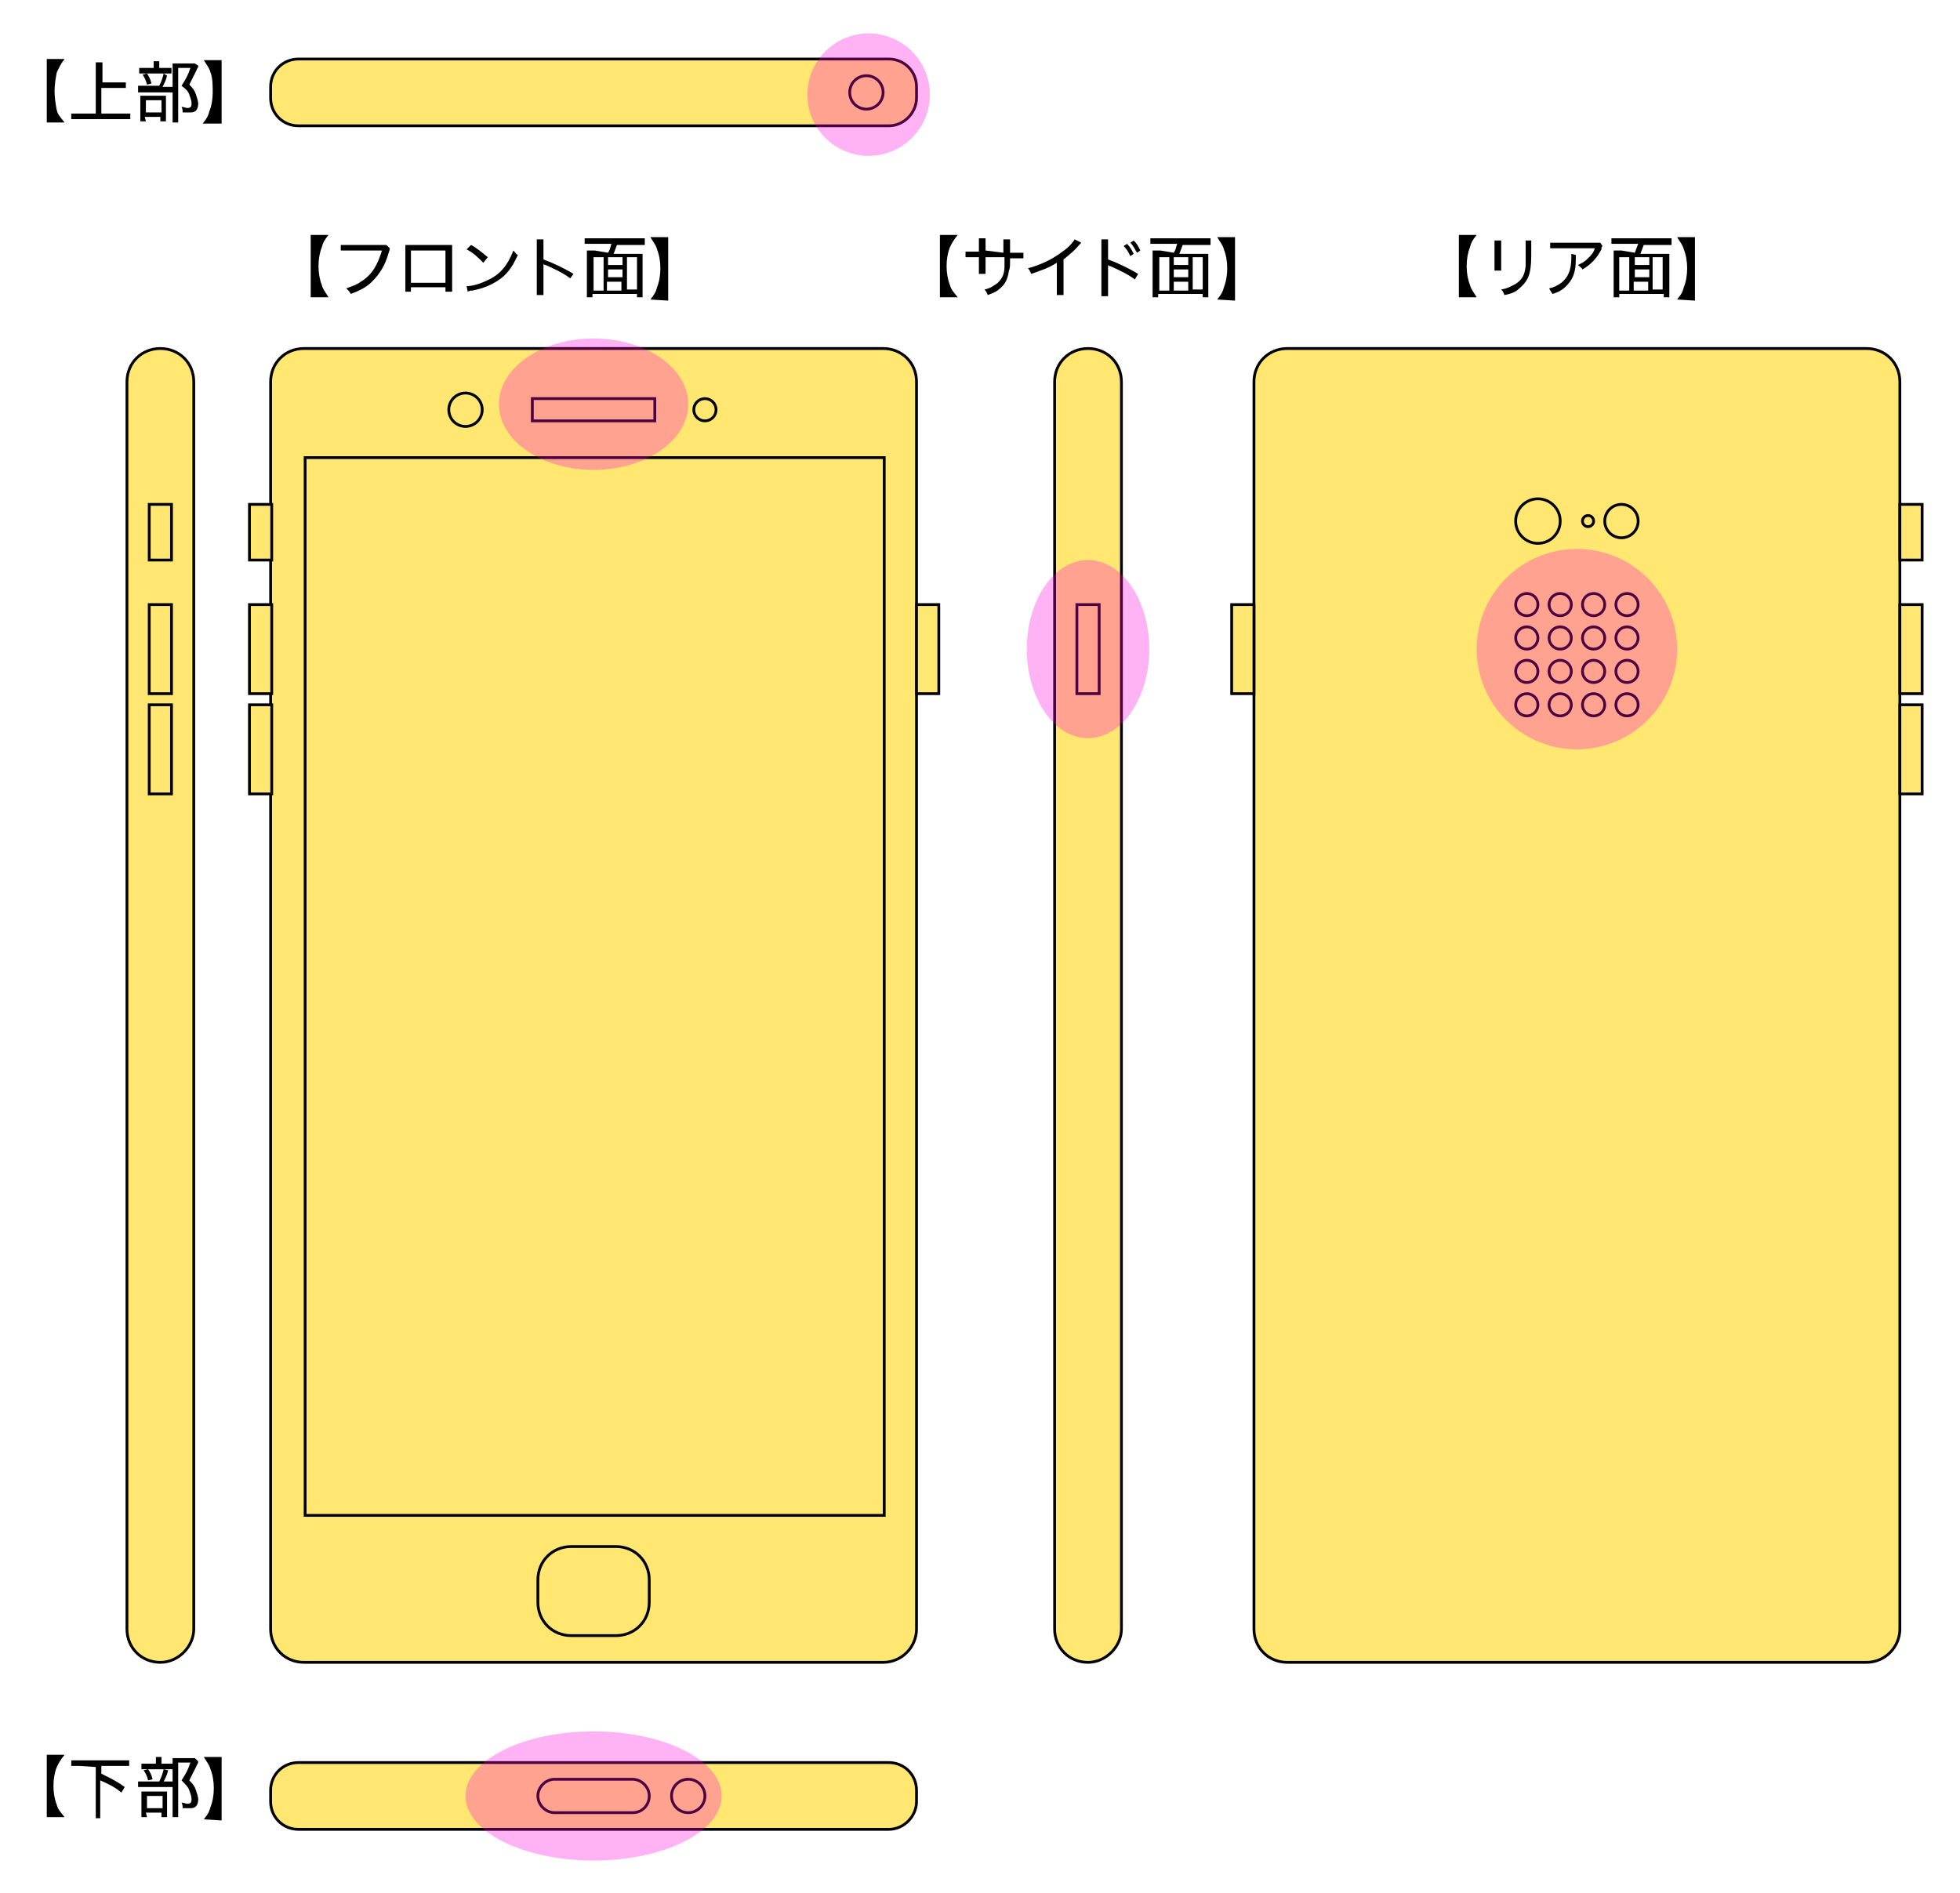 <?xml version="1.0" encoding="utf-8"?>
<!-- Generator: Adobe Illustrator 24.0.2, SVG Export Plug-In . SVG Version: 6.00 Build 0)  -->
<svg version="1.1" id="レイヤー_1" xmlns="http://www.w3.org/2000/svg" xmlns:xlink="http://www.w3.org/1999/xlink" x="0px"
	 y="0px" viewBox="0 0 176 170" style="enable-background:new 0 0 176 170;" xml:space="preserve">
<style type="text/css">
	.st0{fill:#FFE771;stroke:#000000;stroke-width:0.25;stroke-miterlimit:10;}
	.st1{opacity:0.3;fill:#FF00DB;enable-background:new    ;}
</style>
<g id="線画">
	<path class="st0" d="M14.4,149.3L14.4,149.3c-1.7,0-3-1.3-3-3v-112c0-1.7,1.3-3,3-3l0,0c1.7,0,3,1.3,3,3v112
		C17.4,147.9,16,149.3,14.4,149.3z"/>
	<path class="st0" d="M97.7,149.3L97.7,149.3c-1.7,0-3-1.3-3-3v-112c0-1.7,1.3-3,3-3l0,0c1.7,0,3,1.3,3,3v112
		C100.7,147.9,99.3,149.3,97.7,149.3z"/>
	<path class="st0" d="M79.8,11.3h-53c-1.4,0-2.5-1.1-2.5-2.5v-1c0-1.4,1.1-2.5,2.5-2.5h53c1.4,0,2.5,1.1,2.5,2.5v1
		C82.3,10.1,81.2,11.3,79.8,11.3z"/>
	<circle class="st0" cx="77.8" cy="8.3" r="1.5"/>
	<path class="st0" d="M79.3,149.3h-52c-1.7,0-3-1.3-3-3v-112c0-1.7,1.3-3,3-3h52c1.7,0,3,1.3,3,3v112
		C82.3,147.9,81,149.3,79.3,149.3z"/>
	<rect x="27.4" y="41.1" class="st0" width="52" height="95"/>
	<path class="st0" d="M79.8,164.3h-53c-1.4,0-2.5-1.1-2.5-2.5v-1c0-1.4,1.1-2.5,2.5-2.5h53c1.4,0,2.5,1.1,2.5,2.5v1
		C82.3,163.1,81.2,164.3,79.8,164.3z"/>
	<circle class="st0" cx="61.8" cy="161.3" r="1.5"/>
	<path class="st0" d="M56.8,162.8h-7c-0.8,0-1.5-0.7-1.5-1.5l0,0c0-0.8,0.7-1.5,1.5-1.5h7c0.8,0,1.5,0.7,1.5,1.5l0,0
		C58.3,162.1,57.7,162.8,56.8,162.8z"/>
	<rect x="47.8" y="35.8" class="st0" width="11" height="2"/>
	<circle class="st0" cx="41.8" cy="36.8" r="1.5"/>
	<circle class="st0" cx="63.3" cy="36.8" r="1"/>
	<path class="st0" d="M55.3,146.9h-4c-1.7,0-3-1.3-3-3v-2c0-1.7,1.3-3,3-3h4c1.7,0,3,1.3,3,3v2C58.3,145.6,57,146.9,55.3,146.9z"/>
	<rect x="22.4" y="45.3" class="st0" width="2" height="5"/>
	<rect x="22.4" y="54.3" class="st0" width="2" height="8"/>
	<rect x="22.4" y="63.3" class="st0" width="2" height="8"/>
	<rect x="13.4" y="45.3" class="st0" width="2" height="5"/>
	<rect x="13.4" y="54.3" class="st0" width="2" height="8"/>
	<rect x="13.4" y="63.3" class="st0" width="2" height="8"/>
	<rect x="82.3" y="54.3" class="st0" width="2" height="8"/>
	<rect x="96.7" y="54.3" class="st0" width="2" height="8"/>
	<g>
		<path class="st0" d="M167.6,149.3h-52c-1.7,0-3-1.3-3-3v-112c0-1.7,1.3-3,3-3h52c1.7,0,3,1.3,3,3v112
			C170.6,147.9,169.3,149.3,167.6,149.3z"/>
		<rect x="110.6" y="54.3" class="st0" width="2" height="8"/>
		<rect x="170.6" y="45.3" class="st0" width="2" height="5"/>
		<rect x="170.6" y="54.3" class="st0" width="2" height="8"/>
		<rect x="170.6" y="63.3" class="st0" width="2" height="8"/>
	</g>
	<g>
		<circle class="st0" cx="138.1" cy="46.8" r="2"/>
		<circle class="st0" cx="142.6" cy="46.8" r="0.5"/>
		<circle class="st0" cx="145.6" cy="46.8" r="1.5"/>
	</g>
	<g>
		<circle class="st0" cx="137.1" cy="54.3" r="1"/>
		<circle class="st0" cx="140.1" cy="54.3" r="1"/>
		<circle class="st0" cx="143.1" cy="54.3" r="1"/>
		<circle class="st0" cx="146.1" cy="54.3" r="1"/>
		<circle class="st0" cx="137.1" cy="57.3" r="1"/>
		<circle class="st0" cx="140.1" cy="57.3" r="1"/>
		<circle class="st0" cx="143.1" cy="57.3" r="1"/>
		<circle class="st0" cx="146.1" cy="57.3" r="1"/>
		<circle class="st0" cx="137.1" cy="60.3" r="1"/>
		<circle class="st0" cx="140.1" cy="60.3" r="1"/>
		<circle class="st0" cx="143.1" cy="60.3" r="1"/>
		<circle class="st0" cx="146.1" cy="60.3" r="1"/>
		<circle class="st0" cx="137.1" cy="63.3" r="1"/>
		<circle class="st0" cx="140.1" cy="63.3" r="1"/>
		<circle class="st0" cx="143.1" cy="63.3" r="1"/>
		<circle class="st0" cx="146.1" cy="63.3" r="1"/>
	</g>
</g>
<g id="施工可能範囲">
	<circle class="st1" cx="78" cy="8.5" r="5.5"/>
	<ellipse class="st1" cx="53.3" cy="36.3" rx="8.5" ry="5.9"/>
	<circle class="st1" cx="141.6" cy="58.3" r="9"/>
	<ellipse class="st1" cx="97.7" cy="58.3" rx="5.5" ry="8"/>
	<ellipse class="st1" cx="53.3" cy="161.3" rx="11.5" ry="5.8"/>
</g>
<g id="テキスト">
	<g>
		<path d="M4.2,5.3h1.6C5.4,5.8,5.3,6.1,5.1,6.5C5,7,4.9,7.6,4.9,8.2S5,9.4,5.1,9.9c0.1,0.4,0.3,0.6,0.7,1.1H4.2V5.3z"/>
		<path d="M9.1,10.2H11c0.3,0,0.5,0,0.7,0v0.5c-0.2,0-0.4,0-0.7,0H7.1c-0.3,0-0.5,0-0.7,0v-0.5c0.2,0,0.4,0,0.7,0h1.5v-4
			c0-0.2,0-0.4,0-0.6h0.6c0,0.2,0,0.4,0,0.6v1.2h1.5c0.3,0,0.4,0,0.6,0v0.5c-0.2,0-0.4,0-0.6,0H9.1V10.2z"/>
		<path d="M14.9,7.8c0.3,0,0.4,0,0.6,0v0.5c-0.1,0-0.3,0-0.5,0h-2c-0.3,0-0.4,0-0.6,0V7.7c0.1,0,0.3,0,0.6,0h1.3
			c0.2-0.4,0.3-0.7,0.4-1.1L15,6.8c-0.1,0.4-0.2,0.6-0.4,1H14.9z M14.8,6.1c0.3,0,0.4,0,0.6,0v0.5c-0.1,0-0.3,0-0.5,0H13
			c-0.3,0-0.4,0-0.5,0V6.1c0.1,0,0.3,0,0.6,0h0.7V5.9c0-0.2,0-0.3,0-0.4h0.5c0,0.1,0,0.3,0,0.4v0.2H14.8z M13.1,10.9h-0.5
			c0-0.1,0-0.3,0-0.6V9.1c0-0.3,0-0.4,0-0.5c0.1,0,0.3,0,0.5,0h1.4c0.2,0,0.3,0,0.4,0c0,0.1,0,0.2,0,0.5v1.3c0,0.2,0,0.3,0,0.5h-0.5
			v-0.4h-1.4L13.1,10.9L13.1,10.9z M13.2,6.6c0.2,0.3,0.3,0.5,0.4,0.9l-0.4,0.1c-0.1-0.4-0.2-0.6-0.4-0.9L13.2,6.6z M13.1,10.1h1.4
			V9h-1.4V10.1z M17.8,5.9c0,0.1,0,0.1-0.2,0.5c-0.2,0.4-0.4,0.8-0.6,1.2c0.4,0.4,0.5,0.6,0.6,0.9c0.1,0.3,0.2,0.6,0.2,0.8
			c0,0.3-0.1,0.6-0.3,0.7c-0.1,0.1-0.3,0.1-0.6,0.1c-0.1,0-0.3,0-0.5,0c0-0.2,0-0.3-0.1-0.5c0.2,0,0.4,0.1,0.5,0.1
			c0.3,0,0.4-0.1,0.4-0.4s-0.1-0.5-0.2-0.8c-0.1-0.3-0.3-0.5-0.7-0.8c0.4-0.6,0.6-1,0.8-1.6h-1.1v4.2c0,0.3,0,0.5,0,0.7h-0.5
			c0-0.2,0-0.4,0-0.7V6.2c0-0.2,0-0.3,0-0.5c0.1,0,0.3,0,0.5,0h1c0.2,0,0.4,0,0.5,0L17.8,5.9z"/>
		<path d="M18.2,11.1c0.4-0.5,0.5-0.7,0.6-1.1c0.2-0.5,0.3-1.1,0.3-1.7S19.1,7,18.9,6.5c-0.1-0.4-0.3-0.6-0.6-1.1h1.6v5.7L18.2,11.1
			L18.2,11.1z"/>
	</g>
	<g>
		<path d="M27.9,21.1h1.6c-0.4,0.5-0.5,0.7-0.6,1.1c-0.2,0.5-0.3,1.1-0.3,1.7s0.1,1.2,0.3,1.7c0.1,0.4,0.3,0.6,0.6,1.1h-1.6V21.1z"
			/>
		<path d="M35,22.3c0,0.1,0,0.1-0.1,0.4c-0.3,1.1-0.8,1.9-1.5,2.6c-0.5,0.5-1.1,0.8-1.9,1.1c-0.1-0.2-0.2-0.3-0.4-0.5
			c0.5-0.2,0.9-0.3,1.3-0.6c1-0.6,1.5-1.5,1.9-2.8h-3c-0.4,0-0.5,0-0.7,0V22c0.2,0,0.4,0,0.7,0h2.9c0.3,0,0.3,0,0.5,0L35,22.3z"/>
		<path d="M36.9,25.8v0.4h-0.5c0-0.1,0-0.3,0-0.6v-3.1c0-0.3,0-0.4,0-0.5c0.2,0,0.3,0,0.6,0h3c0.3,0,0.4,0,0.6,0c0,0.2,0,0.3,0,0.5
			v3.1c0,0.3,0,0.5,0,0.6H40v-0.4L36.9,25.8L36.9,25.8z M40,22.5h-3.1v2.9H40V22.5z"/>
		<path d="M41.9,25.7c0.5,0,1.2-0.2,1.8-0.5c1.2-0.5,1.9-1.4,2.4-2.7c0.2,0.2,0.2,0.3,0.4,0.4c-0.5,1.1-1,1.8-1.8,2.3
			c-0.6,0.4-1.3,0.7-2.3,0.9c-0.2,0-0.2,0-0.4,0.1L41.9,25.7z M42.3,22c0.7,0.4,1,0.7,1.5,1.1l-0.4,0.5c-0.5-0.5-0.9-0.9-1.5-1.2
			L42.3,22z"/>
		<path d="M48.2,26.5c0-0.2,0-0.4,0-0.7v-3.6c0-0.4,0-0.5,0-0.7h0.6c0,0.2,0,0.3,0,0.7v1.1c0.8,0.3,1.7,0.7,2.7,1.3L51.2,25
			c-0.5-0.4-1.3-0.8-2.2-1.2c-0.1,0-0.1,0-0.2-0.1c0,0.1,0,0.3,0,0.5v1.6c0,0.3,0,0.5,0,0.7H48.2z"/>
		<path d="M54.6,22.7c0.2-0.3,0.2-0.5,0.3-0.8h-1.7c-0.3,0-0.5,0-0.7,0v-0.5c0.2,0,0.4,0,0.7,0h4c0.3,0,0.5,0,0.7,0V22
			c-0.2,0-0.4,0-0.7,0h-1.8c-0.1,0.3-0.2,0.5-0.3,0.8H57c0.3,0,0.5,0,0.7,0c0,0.2,0,0.4,0,0.8V26c0,0.3,0,0.6,0,0.7h-0.5v-0.3h-4
			v0.3h-0.5c0-0.2,0-0.4,0-0.8v-2.6c0-0.3,0-0.5,0-0.8c0.2,0,0.4,0,0.7,0L54.6,22.7L54.6,22.7z M54.2,23.1h-0.9v3h0.9V23.1z
			 M54.6,23.1v0.7h1.3v-0.7H54.6z M54.6,24.9h1.3v-0.7h-1.3V24.9z M55.8,25.3h-1.3v0.8h1.3V25.3z M56.3,26h0.9v-2.9h-0.9V26z"/>
		<path d="M58.4,26.9c0.4-0.5,0.5-0.7,0.6-1.1c0.2-0.5,0.3-1.1,0.3-1.7s-0.1-1.2-0.3-1.7c-0.1-0.4-0.3-0.6-0.6-1.1h1.6v5.7
			L58.4,26.9L58.4,26.9z"/>
	</g>
	<g>
		<path d="M84.4,21.1H86c-0.4,0.5-0.5,0.7-0.7,1.1c-0.2,0.5-0.3,1.1-0.3,1.7s0.1,1.2,0.3,1.7c0.1,0.4,0.3,0.6,0.7,1.1h-1.6V21.1z"/>
		<path d="M90.1,22.7v-0.6c0-0.4,0-0.5,0-0.6h0.6c0,0.2,0,0.2,0,0.6c0,0.1,0,0.1,0,0.6h0.5c0.4,0,0.5,0,0.7,0v0.5
			c-0.2,0-0.4,0-0.7,0h-0.5c0,0.7,0,0.9-0.1,1.1c-0.1,0.7-0.3,1.2-0.8,1.6c-0.3,0.3-0.6,0.4-1.1,0.6c-0.1-0.2-0.1-0.3-0.3-0.5
			c0.5-0.1,0.8-0.3,1.2-0.6c0.4-0.4,0.6-0.8,0.6-1.5c0-0.2,0-0.4,0-0.8h-1.7v0.9c0,0.3,0,0.5,0,0.6h-0.6c0-0.1,0-0.3,0-0.6v-0.9
			h-0.5c-0.3,0-0.5,0-0.7,0v-0.5c0.2,0,0.3,0,0.7,0h0.5v-0.6c0-0.2,0-0.4,0-0.6h0.6c0,0.2,0,0.3,0,0.5v0.6L90.1,22.7L90.1,22.7z"/>
		<path d="M97.1,21.8C97,21.9,97,21.9,96.9,22c-0.4,0.5-0.9,0.9-1.4,1.3v2.5c0,0.4,0,0.5,0,0.7h-0.6c0-0.2,0-0.3,0-0.7v-2.2
			c-0.8,0.5-1.2,0.6-2.3,1c-0.1-0.2-0.1-0.3-0.3-0.5c1.1-0.3,2.2-0.8,3.1-1.5c0.6-0.4,1-0.9,1.1-1.1L97.1,21.8z"/>
		<path d="M98.9,26.5c0-0.2,0-0.4,0-0.7v-3.6c0-0.4,0-0.5,0-0.7h0.6c0,0.2,0,0.3,0,0.7v1.1c0.8,0.3,1.7,0.7,2.7,1.3l-0.3,0.5
			c-0.5-0.4-1.3-0.8-2.2-1.2c-0.1,0-0.1,0-0.2-0.1c0,0.1,0,0.3,0,0.5v1.6c0,0.3,0,0.5,0,0.7H98.9z M101.2,21.9
			c0.3,0.3,0.4,0.5,0.6,0.9l-0.3,0.2c-0.2-0.4-0.3-0.6-0.6-0.9L101.2,21.9z M101.8,21.6c0.3,0.3,0.4,0.5,0.6,0.9l-0.3,0.2
			c-0.2-0.3-0.3-0.6-0.6-0.9L101.8,21.6z"/>
		<path d="M105.4,22.7c0.2-0.3,0.2-0.5,0.3-0.8h-1.7c-0.3,0-0.5,0-0.7,0v-0.5c0.2,0,0.4,0,0.7,0h4c0.3,0,0.5,0,0.7,0V22
			c-0.2,0-0.4,0-0.7,0h-1.8c-0.1,0.3-0.2,0.5-0.3,0.8h1.9c0.3,0,0.5,0,0.7,0c0,0.2,0,0.4,0,0.8V26c0,0.3,0,0.6,0,0.7h-0.5v-0.3h-4
			v0.3h-0.5c0-0.2,0-0.4,0-0.8v-2.6c0-0.3,0-0.5,0-0.8c0.2,0,0.4,0,0.7,0L105.4,22.7L105.4,22.7z M105,23.1h-0.9v3h0.9V23.1z
			 M105.4,23.1v0.7h1.3v-0.7H105.4z M105.4,24.9h1.3v-0.7h-1.3V24.9z M106.7,25.3h-1.3v0.8h1.3V25.3z M107.1,26h0.9v-2.9h-0.9V26z"
			/>
		<path d="M109.3,26.9c0.4-0.5,0.5-0.7,0.6-1.1c0.2-0.5,0.3-1.1,0.3-1.7s-0.1-1.2-0.3-1.7c-0.1-0.4-0.3-0.6-0.6-1.1h1.6v5.7
			L109.3,26.9L109.3,26.9z"/>
	</g>
	<g>
		<path d="M131,21.1h1.6c-0.4,0.5-0.5,0.7-0.6,1.1c-0.2,0.5-0.3,1.1-0.3,1.7s0.1,1.2,0.3,1.7c0.1,0.4,0.3,0.6,0.6,1.1H131V21.1z"/>
		<path d="M134.8,21.6c0,0.1,0,0.3,0,0.6v1.5c0,0.3,0,0.5,0,0.6h-0.6c0-0.2,0-0.3,0-0.6v-1.5c0-0.3,0-0.4,0-0.6H134.8z M137.5,21.6
			c0,0.2,0,0.3,0,0.6v0.7c0,1-0.1,1.5-0.2,1.8c-0.2,0.6-0.6,1-1.1,1.4c-0.3,0.2-0.6,0.3-1.1,0.4c-0.1-0.2-0.1-0.3-0.3-0.5
			c0.6-0.1,0.9-0.3,1.3-0.5c0.6-0.4,0.8-0.8,0.9-1.6c0-0.3,0-0.4,0-1.1v-0.6c0-0.4,0-0.5,0-0.6C136.9,21.6,137.5,21.6,137.5,21.6z"
			/>
		<path d="M141.5,22.9c0,0.1,0,0.1,0,0.4c0,1-0.2,1.6-0.6,2.1c-0.4,0.5-0.8,0.8-1.5,1c-0.1-0.2-0.2-0.3-0.3-0.5
			c0.5-0.1,0.8-0.3,1.1-0.5c0.6-0.5,0.9-1.1,0.9-2.3c0-0.2,0-0.2,0-0.3L141.5,22.9L141.5,22.9z M143.9,22.1
			c-0.1,0.1-0.1,0.1-0.1,0.3c-0.4,0.8-1,1.4-1.7,1.8c-0.1-0.2-0.2-0.2-0.4-0.4c0.4-0.2,0.6-0.3,0.9-0.6c0.3-0.3,0.5-0.5,0.6-0.9
			h-3.3c-0.4,0-0.5,0-0.7,0v-0.5c0.2,0,0.4,0,0.8,0h3.2c0.4,0,0.4,0,0.5,0L143.9,22.1z"/>
		<path d="M146.8,22.7c0.1-0.3,0.2-0.5,0.3-0.8h-1.7c-0.3,0-0.5,0-0.7,0v-0.5c0.2,0,0.4,0,0.7,0h4c0.3,0,0.5,0,0.7,0V22
			c-0.2,0-0.4,0-0.7,0h-1.8c-0.1,0.3-0.2,0.5-0.3,0.8h1.9c0.3,0,0.5,0,0.7,0c0,0.2,0,0.4,0,0.8V26c0,0.3,0,0.6,0,0.7h-0.5v-0.3h-4
			v0.3h-0.5c0-0.2,0-0.4,0-0.8v-2.6c0-0.3,0-0.5,0-0.8c0.2,0,0.4,0,0.7,0L146.8,22.7L146.8,22.7z M146.3,23.1h-0.9v3h0.9V23.1z
			 M146.8,23.1v0.7h1.3v-0.7H146.8z M146.8,24.9h1.3v-0.7h-1.3V24.9z M148,25.3h-1.3v0.8h1.3V25.3z M148.4,26h0.9v-2.9h-0.9V26z"/>
		<path d="M150.6,26.9c0.4-0.5,0.5-0.7,0.6-1.1c0.2-0.5,0.3-1.1,0.3-1.7s-0.1-1.2-0.3-1.7c-0.1-0.4-0.3-0.6-0.6-1.1h1.6v5.7
			L150.6,26.9L150.6,26.9z"/>
	</g>
	<g>
		<path d="M4.2,157.6h1.6c-0.4,0.5-0.5,0.7-0.7,1.1c-0.2,0.5-0.3,1.1-0.3,1.7s0.1,1.2,0.3,1.7c0.1,0.4,0.3,0.6,0.7,1.1H4.2V157.6z"
			/>
		<path d="M7.1,158.6c-0.3,0-0.5,0-0.7,0v-0.5c0.2,0,0.4,0,0.7,0h3.8c0.3,0,0.5,0,0.7,0v0.5c-0.2,0-0.4,0-0.7,0H9.1v0.7
			c1.2,0.6,1.4,0.7,2.1,1.2l-0.3,0.5c-0.6-0.5-1-0.7-1.9-1.1v2.7c0,0.3,0,0.5,0,0.7H8.6c0-0.2,0-0.4,0-0.7v-3.9L7.1,158.6L7.1,158.6
			z"/>
		<path d="M14.9,160c0.3,0,0.4,0,0.6,0v0.5c-0.1,0-0.3,0-0.5,0h-2c-0.3,0-0.4,0-0.6,0V160c0.1,0,0.3,0,0.6,0h1.3
			c0.2-0.4,0.3-0.7,0.4-1.1l0.4,0.1c-0.1,0.4-0.2,0.6-0.4,1H14.9z M14.9,158.4c0.3,0,0.4,0,0.6,0v0.5c-0.1,0-0.3,0-0.5,0h-1.8
			c-0.3,0-0.4,0-0.5,0v-0.5c0.1,0,0.3,0,0.6,0h0.7v-0.2c0-0.2,0-0.3,0-0.4h0.5c0,0.1,0,0.3,0,0.4v0.2H14.9z M13.2,163.2h-0.5
			c0-0.1,0-0.3,0-0.6v-1.2c0-0.3,0-0.4,0-0.5c0.1,0,0.3,0,0.5,0h1.4c0.2,0,0.3,0,0.4,0c0,0.1,0,0.2,0,0.5v1.3c0,0.2,0,0.3,0,0.5
			h-0.5v-0.4h-1.4L13.2,163.2L13.2,163.2z M13.3,158.9c0.2,0.3,0.3,0.5,0.4,0.9l-0.4,0.1c-0.1-0.4-0.2-0.6-0.4-0.9L13.3,158.9z
			 M13.2,162.4h1.4v-1.1h-1.4V162.4z M17.8,158.2c0,0.1,0,0.1-0.2,0.5c-0.2,0.4-0.4,0.8-0.6,1.2c0.4,0.4,0.5,0.6,0.6,0.9
			c0.1,0.3,0.2,0.6,0.2,0.8c0,0.3-0.1,0.6-0.3,0.7c-0.1,0.1-0.3,0.1-0.6,0.1c-0.1,0-0.3,0-0.5,0c0-0.2,0-0.3-0.1-0.5
			c0.2,0,0.4,0.1,0.5,0.1c0.3,0,0.4-0.1,0.4-0.4s-0.1-0.5-0.2-0.8c-0.1-0.3-0.3-0.5-0.7-0.9c0.4-0.6,0.6-1,0.8-1.6h-1.1v4.2
			c0,0.3,0,0.5,0,0.7h-0.5c0-0.2,0-0.4,0-0.7v-4.1c0-0.2,0-0.3,0-0.5c0.1,0,0.3,0,0.5,0h1c0.2,0,0.4,0,0.5,0L17.8,158.2z"/>
		<path d="M18.3,163.4c0.4-0.5,0.5-0.7,0.6-1.1c0.2-0.5,0.3-1.1,0.3-1.7s-0.1-1.2-0.3-1.7c-0.1-0.4-0.3-0.6-0.6-1.1h1.6v5.7
			L18.3,163.4L18.3,163.4z"/>
	</g>
</g>
</svg>
